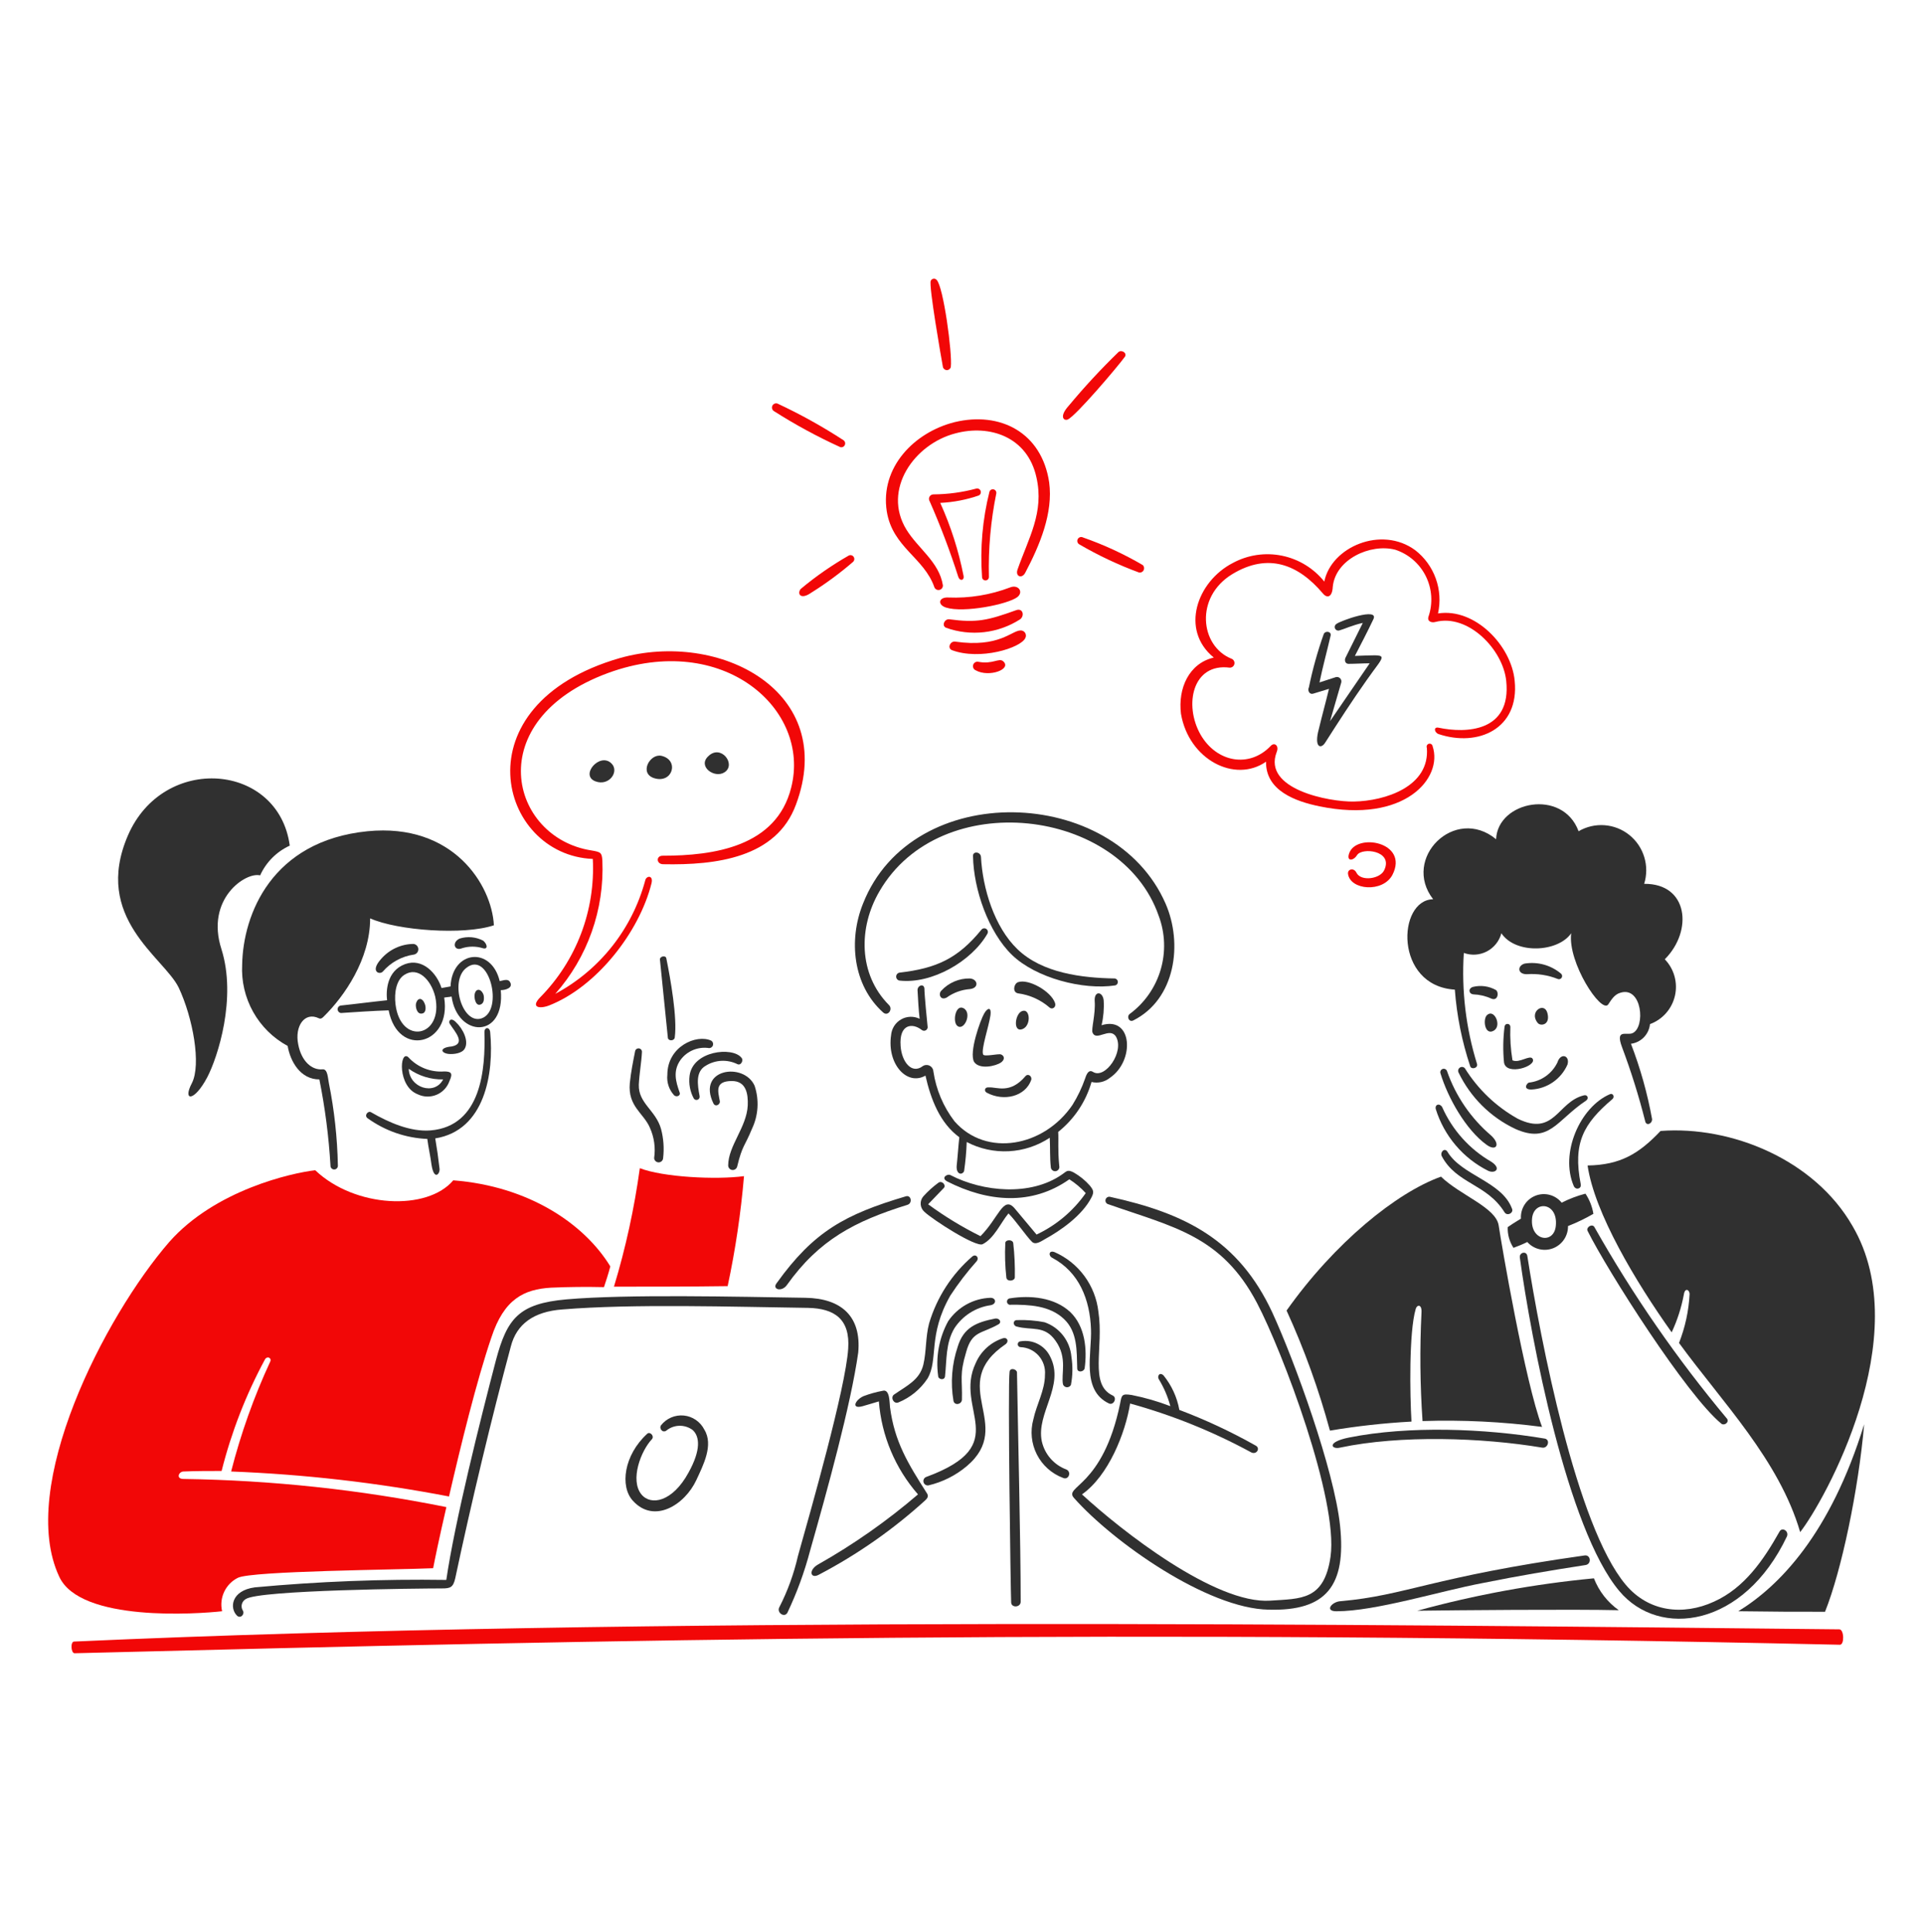 <?xml version="1.0" encoding="UTF-8"?> <svg xmlns="http://www.w3.org/2000/svg" width="229" height="230" viewBox="0 0 229 230" fill="none"><path d="M182.382 129.709C183.3 129.66 184.186 129.356 184.942 128.831C185.698 128.306 186.294 127.58 186.664 126.735C186.979 125.659 185.845 125.28 185.466 126.482C185.15 127.14 184.671 127.706 184.077 128.126C183.482 128.547 182.79 128.809 182.067 128.886C181.815 128.95 181.311 129.729 182.382 129.709Z" fill="#303030"></path><path d="M184.271 120.599C183.9 119.206 182.002 120.473 183.137 121.801C183.452 122.181 184.656 122.052 184.271 120.599Z" fill="#303030"></path><path d="M181.563 114.717C180.68 114.967 180.681 115.982 181.814 115.982C183.08 115.888 184.351 116.085 185.53 116.557C185.612 116.585 185.7 116.583 185.78 116.553C185.86 116.524 185.928 116.467 185.972 116.393C186.016 116.319 186.034 116.233 186.022 116.147C186.01 116.062 185.97 115.984 185.907 115.925C185.313 115.421 184.616 115.052 183.867 114.843C183.117 114.635 182.331 114.592 181.563 114.717Z" fill="#303030"></path><path d="M178.162 117.875C177.321 117.397 176.329 117.262 175.391 117.496C174.819 117.685 174.887 118.318 175.454 118.381C176.194 118.407 176.921 118.579 177.595 118.887C178.35 119.208 178.535 118.201 178.162 117.875Z" fill="#303030"></path><path d="M179.168 122.245C178.99 123.651 178.969 125.073 179.105 126.484C179.359 128.129 183.073 126.927 182.507 126.041C182.192 125.535 180.933 126.616 180.113 126.231C179.895 124.914 179.81 123.579 179.862 122.245C179.862 122.153 179.826 122.064 179.761 121.999C179.696 121.933 179.607 121.897 179.515 121.897C179.423 121.897 179.335 121.933 179.27 121.999C179.205 122.064 179.168 122.153 179.168 122.245Z" fill="#303030"></path><path d="M177.909 122.687C178.851 122.112 177.973 120.157 177.154 120.789C176.524 121.169 176.772 123.378 177.909 122.687Z" fill="#303030"></path><path d="M171.548 127.811C172.43 130.721 174.571 134.516 177.027 136.287C178.161 137.109 178.728 136.287 177.6 135.211C175.179 133.162 173.351 130.497 172.31 127.494C172.268 127.392 172.188 127.312 172.087 127.27C171.986 127.228 171.872 127.228 171.771 127.27C171.67 127.312 171.59 127.393 171.548 127.494C171.506 127.596 171.507 127.71 171.548 127.811Z" fill="#303030"></path><path d="M192.017 130.847C192.325 130.586 192.079 130.088 191.702 130.272C188.175 131.79 185.719 137.293 187.419 141.216C187.671 141.722 188.364 141.532 188.238 140.961C187.293 136.097 188.538 133.794 192.017 130.847Z" fill="#303030"></path><path d="M170.982 132.049C171.476 133.63 172.283 135.095 173.355 136.356C174.426 137.616 175.739 138.647 177.217 139.386C178.035 139.765 178.854 139.133 177.594 138.311C175.003 136.819 172.951 134.537 171.738 131.796C171.423 131.29 170.842 131.483 170.982 132.049Z" fill="#303030"></path><path d="M173.69 127.685C175.107 130.627 177.485 132.994 180.428 134.389C184.521 136.223 185.341 133.377 188.868 131.037C189.246 130.784 189.056 130.278 188.615 130.404C185.466 131.163 185.151 135.338 180.743 133.187C178.171 131.752 176.004 129.685 174.445 127.179C174.372 127.095 174.271 127.04 174.161 127.025C174.051 127.011 173.939 127.037 173.847 127.099C173.754 127.161 173.687 127.254 173.658 127.362C173.629 127.47 173.641 127.585 173.69 127.685Z" fill="#303030"></path><path d="M179.169 144.325C179.485 144.83 180.303 144.388 180.05 143.882C178.854 140.656 174.068 139.96 172.367 137.114C172.052 136.608 171.486 137.114 171.68 137.62C173.438 140.967 177.033 140.9 179.169 144.325Z" fill="#303030"></path><path d="M173.249 117.817C173.48 120.917 174.094 123.977 175.075 126.926C175.201 127.368 176.02 127.179 175.894 126.673C174.566 122.399 174.032 117.916 174.319 113.448C174.765 113.61 175.24 113.678 175.713 113.647C176.186 113.616 176.647 113.486 177.068 113.266C177.488 113.046 177.859 112.74 178.155 112.368C178.452 111.997 178.668 111.567 178.791 111.107C180.492 113.637 185.53 113.384 187.105 111.107C186.664 114.586 190.694 120.721 191.513 119.583C191.891 119.008 192.268 118.381 192.961 118.191C195.543 117.369 195.984 122.303 194.41 122.998C193.723 123.315 192.331 122.423 193.15 124.643C194.237 127.54 195.163 130.497 195.921 133.498C196.047 134.067 196.74 133.814 196.74 133.245C196.185 130.177 195.342 127.17 194.221 124.262C194.806 124.187 195.349 123.915 195.761 123.49C196.173 123.065 196.429 122.512 196.488 121.922C197.224 121.653 197.882 121.203 198.402 120.614C198.921 120.024 199.285 119.313 199.46 118.546C199.635 117.779 199.617 116.98 199.406 116.221C199.195 115.463 198.798 114.77 198.252 114.206C201.653 110.79 201.023 105.16 195.795 105.223C196.119 104.187 196.124 103.077 195.808 102.038C195.493 101 194.872 100.081 194.027 99.404C193.182 98.726 192.152 98.322 191.074 98.243C189.996 98.163 188.919 98.414 187.985 98.961C186.096 93.838 178.35 95.356 178.161 99.91C173.249 95.862 166.887 102.187 170.666 107.057C166.385 107.126 166.007 117.374 173.249 117.817Z" fill="#303030"></path><path d="M181.878 147.863C182.255 148.287 182.752 148.585 183.302 148.717C183.853 148.85 184.43 148.81 184.958 148.604C185.485 148.397 185.937 148.034 186.253 147.562C186.569 147.091 186.735 146.534 186.727 145.965C187.769 145.556 188.779 145.07 189.749 144.51C189.609 143.651 189.286 142.831 188.805 142.107C187.824 142.362 186.874 142.722 185.971 143.182C185.607 142.729 185.109 142.404 184.548 142.254C183.988 142.105 183.395 142.138 182.855 142.349C182.315 142.56 181.855 142.939 181.544 143.43C181.232 143.921 181.084 144.499 181.121 145.08C180.491 145.459 179.798 145.902 179.546 146.092C179.515 146.966 179.755 147.828 180.233 148.558C180.743 148.369 181.368 148.12 181.878 147.863ZM182.443 145.08C182.642 142.866 185.535 143.119 185.278 145.902C185.089 148.179 182.205 147.737 182.443 145.08Z" fill="#303030"></path><path d="M168.086 169.242C167.897 166.08 167.771 158.615 168.59 155.832C168.716 155.326 169.346 155.2 169.277 156.275C169.065 160.575 169.107 164.884 169.403 169.179C174.158 169.025 178.918 169.258 183.636 169.875C181.62 164.562 178.786 148.052 178.471 145.902C178.156 143.751 173.874 142.295 171.601 140.082C166.311 141.979 158.942 147.926 153.211 156.022C155.32 160.637 157.047 165.418 158.375 170.318C161.59 169.778 164.832 169.419 168.086 169.242Z" fill="#303030"></path><path d="M197.748 134.642C195.166 137.362 192.962 138.69 189.057 138.753C189.876 144.388 194.789 152.606 199.071 158.616C199.74 157.186 200.227 155.677 200.519 154.124C200.646 153.239 201.206 153.555 201.206 154.061C201.103 156.057 200.677 158.023 199.946 159.881C205.111 166.965 211.854 173.796 214.373 182.399C217.207 178.794 228.292 159.054 220.609 145.965C216.076 138.058 206.187 134.01 197.748 134.642Z" fill="#303030"></path><path d="M207.006 191.82C211.478 191.883 213.555 191.883 217.334 191.883C219.287 187.013 221.302 177.462 221.995 169.555C217.963 182.652 211.855 188.851 207.006 191.82Z" fill="#303030"></path><path d="M189.812 187.902C182.703 188.578 175.665 189.869 168.777 191.76C172.871 191.697 187.608 191.571 192.772 191.697C191.435 190.752 190.406 189.432 189.812 187.902Z" fill="#303030"></path><path d="M188.811 186.321C189.567 186.206 189.44 185.056 188.685 185.182C170.467 187.75 167.44 189.942 159.651 190.622C158.58 190.685 157.704 191.824 159.147 191.824C163.808 191.824 171.491 189.42 176.529 188.471C180.933 187.586 184.404 187.005 188.811 186.321Z" fill="#303030"></path><path d="M160.653 171.14C157.88 171.696 158.575 172.594 159.582 172.341C166.762 170.823 176.461 171.14 183.641 172.341C184.334 172.468 184.649 171.393 183.956 171.266C176.838 170.064 167.763 169.715 160.653 171.14Z" fill="#303030"></path><path d="M204.991 169.495C205.303 169.752 205.935 169.369 205.678 168.92C199.727 161.808 194.436 154.165 189.87 146.086C189.618 145.643 188.862 146.086 189.051 146.529C191.45 151.34 200.865 166.118 204.991 169.495Z" fill="#303030"></path><path d="M212.8 182.905C213.052 182.273 212.227 181.767 211.918 182.33C210.029 185.683 207.762 189.035 204.109 190.679C200.394 192.387 196.299 191.881 193.591 188.655C187.735 181.698 183.452 159.56 181.877 149.501C181.751 148.869 180.869 149.122 180.995 149.754C182.318 159.368 186.606 182.014 192.835 189.414C197.607 195.125 207.676 193.713 212.8 182.905Z" fill="#303030"></path><path d="M118.898 157.665C119.339 157.415 119.024 156.906 118.52 156.975C116.253 157.418 114.742 158.05 114.048 160.329C113.348 162.404 113.175 164.621 113.544 166.78C113.67 167.355 114.489 167.223 114.552 166.654C114.615 164.187 114.237 163.681 115.056 160.961C115.748 158.425 116.886 158.815 118.898 157.665Z" fill="#303030"></path><path d="M119.717 147.989C119.648 149.361 119.69 150.736 119.843 152.1C119.906 152.606 120.787 152.543 120.85 152.1C120.879 150.727 120.816 149.354 120.661 147.989C120.597 147.545 119.727 147.545 119.717 147.989Z" fill="#303030"></path><path d="M124.503 147.483C126.185 146.563 128.854 144.763 129.982 142.548C130.297 141.916 130.235 141.726 129.793 141.157C129.236 140.525 128.578 139.99 127.846 139.576C127.092 139.196 127.028 139.449 126.462 139.829C122.745 142.422 117.073 141.916 113.172 139.892C112.857 139.702 111.976 140.208 112.794 140.651C117.645 143.119 122.87 143.562 127.343 140.398C128.063 140.857 128.72 141.41 129.296 142.042C127.805 144.172 125.785 145.873 123.438 146.977C122.557 145.902 121.675 144.89 120.793 143.815C119.464 142.332 118.919 145 116.762 147.167C114.579 146.084 112.493 144.814 110.527 143.372C111.157 142.738 111.724 142.107 112.353 141.473C112.731 141.157 112.228 140.524 111.781 140.783C111.117 141.266 110.505 141.817 109.955 142.428C109.729 142.689 109.616 143.029 109.639 143.374C109.663 143.719 109.822 144.04 110.081 144.268C111.088 145.216 116.189 148.505 117.009 148.126C118.394 147.436 119.15 145.596 120.095 144.457C120.976 145.343 122.173 147.114 122.866 147.81C123.307 148.305 124.058 147.727 124.503 147.483Z" fill="#303030"></path><path d="M131.179 122.054C131.408 121.081 131.492 120.079 131.43 119.082C131.304 118.006 130.298 117.943 130.359 119.145C130.485 120.726 129.92 122.56 130.109 122.94C130.55 124.016 132.124 122.25 132.878 123.384C133.949 125.155 131.619 128.507 130.171 127.621C129.794 127.368 129.484 127.558 129.226 128.38C128.841 129.488 128.334 130.549 127.715 131.543C124.314 136.54 117.45 137.805 113.671 133.498C112.339 131.765 111.472 129.718 111.152 127.552C111.142 127.41 111.096 127.273 111.017 127.154C110.938 127.035 110.829 126.939 110.702 126.875C110.575 126.811 110.433 126.782 110.291 126.79C110.149 126.797 110.012 126.842 109.893 126.92C108.57 127.932 107.374 126.414 107.248 124.516C107.059 121.922 108.633 121.732 109.767 122.618C109.837 122.675 109.924 122.709 110.015 122.714C110.105 122.72 110.195 122.696 110.272 122.647C110.348 122.598 110.408 122.526 110.441 122.441C110.475 122.357 110.481 122.264 110.459 122.175C110.396 121.6 110.082 118.38 110.082 117.684C110.019 117.052 109.263 117.305 109.263 117.874C109.326 119.013 109.389 120.214 109.515 121.29C109.167 121.12 108.784 121.039 108.398 121.052C108.012 121.065 107.636 121.173 107.301 121.365C106.965 121.558 106.682 121.83 106.475 122.157C106.269 122.485 106.145 122.858 106.114 123.245C105.61 126.661 108.003 129.318 110.207 128.053C110.837 130.836 111.908 133.682 114.239 135.39C114.112 136.528 114.05 137.667 113.924 138.805C113.861 139.817 114.554 139.944 114.806 139.438C114.976 138.285 115.081 137.124 115.121 135.959C116.664 136.767 118.395 137.146 120.133 137.057C121.871 136.968 123.554 136.414 125.008 135.453C125.071 136.591 125.008 137.793 125.134 138.932C125.135 139.004 125.151 139.075 125.181 139.14C125.212 139.205 125.255 139.263 125.31 139.31C125.364 139.358 125.427 139.393 125.496 139.414C125.564 139.435 125.636 139.441 125.708 139.432C125.779 139.423 125.847 139.399 125.909 139.362C125.97 139.325 126.023 139.275 126.064 139.216C126.105 139.157 126.133 139.09 126.146 139.019C126.159 138.948 126.158 138.875 126.141 138.805C125.952 136.908 126.078 135.706 126.015 134.757C127.922 133.239 129.31 131.16 129.984 128.812C130.365 128.903 130.763 128.905 131.145 128.817C131.527 128.729 131.884 128.554 132.188 128.306C135.147 126.293 134.894 120.916 131.179 122.054Z" fill="#303030"></path><path d="M115.498 116.488C114.86 116.476 114.228 116.599 113.642 116.85C113.055 117.101 112.528 117.473 112.096 117.943C111.718 118.322 111.97 119.145 112.726 118.765C113.539 118.178 114.499 117.828 115.498 117.753C116.631 117.627 116.447 116.556 115.498 116.488Z" fill="#303030"></path><path d="M130.801 156.148C130.624 154.611 130.048 153.147 129.131 151.904C128.213 150.661 126.987 149.681 125.574 149.064C124.887 148.811 124.818 149.507 125.322 149.754C128.533 151.462 129.793 154.751 129.92 158.231C130.045 161.077 128.722 165.505 132.06 167.086C132.633 167.339 133.069 166.396 132.501 166.137C129.667 164.815 131.467 160.454 130.801 156.148Z" fill="#303030"></path><path d="M116.315 150.14C116.623 149.754 116.252 149.254 115.811 149.565C113.364 151.669 111.572 154.435 110.647 157.534C110.207 159.18 110.332 160.887 109.955 162.469C109.514 164.303 107.939 164.999 106.491 166.011C105.987 166.327 106.428 167.212 106.995 166.959C108.407 166.38 109.613 165.388 110.458 164.113C111.781 161.836 110.458 158.99 113.166 154.245C114.112 152.799 115.165 151.427 116.315 150.14Z" fill="#303030"></path><path d="M112.536 163.866C112.753 161.911 112.599 159.88 113.67 158.109C114.152 157.377 114.783 156.757 115.522 156.288C116.26 155.819 117.089 155.513 117.953 155.389C118.709 155.263 118.64 154.504 117.953 154.504C116.955 154.537 115.978 154.806 115.103 155.29C114.227 155.773 113.478 156.458 112.915 157.287C111.829 159.273 111.409 161.558 111.719 163.803C111.718 164.245 112.48 164.372 112.536 163.866Z" fill="#303030"></path><path d="M120.225 163.3C119.996 164.948 120.351 189.424 120.414 190.752C120.414 191.448 121.548 191.384 121.548 190.689C121.548 183.674 121.233 171.017 121.107 163.363C121.039 162.98 120.29 162.791 120.225 163.3Z" fill="#303030"></path><path d="M126.959 174.935C126.237 174.662 125.594 174.212 125.088 173.627C124.582 173.042 124.23 172.339 124.062 171.582C123.369 168.23 126.833 165.004 125.07 161.526C124.761 160.875 124.25 160.343 123.613 160.011C122.977 159.679 122.249 159.565 121.542 159.686C121.45 159.686 121.362 159.722 121.297 159.788C121.232 159.853 121.196 159.941 121.196 160.034C121.196 160.126 121.232 160.214 121.297 160.28C121.362 160.345 121.45 160.381 121.542 160.381C121.951 160.397 122.352 160.496 122.721 160.671C123.091 160.847 123.421 161.096 123.692 161.404C123.963 161.711 124.169 162.071 124.297 162.461C124.426 162.85 124.475 163.262 124.44 163.672C124.44 165.506 123.432 167.214 123.055 168.985C122.67 170.377 122.819 171.864 123.472 173.152C124.125 174.439 125.234 175.435 126.581 175.942C127.274 176.263 127.649 175.197 126.959 174.935Z" fill="#303030"></path><path d="M105.987 167.535C105.92 167.029 105.987 165.321 105.105 165.579C104.333 165.723 103.574 165.935 102.838 166.212C101.831 166.655 101.327 167.793 102.712 167.414C103.342 167.224 104.035 167.034 104.659 166.839C104.979 170.938 106.615 174.822 109.319 177.909C105.629 181.074 101.641 183.871 97.411 186.258C96.214 186.953 96.529 188.029 97.537 187.459C102.114 185.06 106.368 182.084 110.196 178.604C110.385 178.415 110.637 178.162 110.385 177.782C108.128 174.239 106.526 171.649 105.987 167.535Z" fill="#303030"></path><path d="M159.582 181.64C158.885 174.999 154.166 162.032 151.521 156.275C147.49 147.61 141.129 144.447 132.187 142.485C132.07 142.46 131.948 142.482 131.847 142.547C131.746 142.613 131.676 142.715 131.651 142.833C131.625 142.951 131.648 143.073 131.713 143.174C131.778 143.275 131.88 143.346 131.997 143.372C139.744 146.092 145.475 147.104 149.695 155.136C152.718 160.893 159.393 178.541 158.449 185.309C157.693 190.559 154.922 190.306 151.27 190.559C144.719 191.001 133.509 182.21 128.848 177.909C131.997 175.694 134.013 170.634 134.58 167.092C139.594 168.474 144.434 170.426 149.007 172.911C149.638 173.227 150.142 172.405 149.512 172.088C146.6 170.448 143.568 169.031 140.442 167.851C140.171 166.341 139.52 164.926 138.553 163.739C138.049 163.297 137.797 163.866 137.986 164.182C138.601 165.184 139.068 166.271 139.372 167.408C137.88 166.834 136.342 166.39 134.775 166.08C133.578 165.89 133.578 166.08 133.389 167.092C131.31 177.15 126.587 176.895 127.909 178.351C132.571 183.601 143.78 191.507 151.086 191.634C157.945 191.82 160.333 188.789 159.582 181.64Z" fill="#303030"></path><path d="M127.589 161.526C127.51 160.601 127.165 159.72 126.596 158.99C126.027 158.259 125.257 157.711 124.383 157.413C123.304 157.204 122.206 157.119 121.108 157.16C120.603 157.16 120.603 157.793 121.045 157.921C122.871 158.427 124.383 157.73 125.705 159.628C127.154 161.652 126.335 163.613 126.587 164.815C126.621 164.909 126.682 164.992 126.762 165.052C126.843 165.113 126.939 165.149 127.039 165.155C127.139 165.162 127.239 165.139 127.326 165.09C127.414 165.041 127.485 164.967 127.531 164.878C127.744 163.772 127.763 162.638 127.589 161.526Z" fill="#303030"></path><path d="M119.465 159.312C118.739 159.543 118.071 159.929 117.506 160.441C116.94 160.954 116.491 161.583 116.189 162.285C113.544 167.851 120.787 171.962 110.332 175.821C110.204 175.86 110.095 175.946 110.029 176.063C109.963 176.18 109.944 176.318 109.976 176.448C110.009 176.579 110.09 176.692 110.203 176.763C110.317 176.835 110.453 176.86 110.584 176.833C112.251 176.439 113.804 175.659 115.118 174.555C120.976 169.622 112.599 164.878 119.78 160.008C120.157 159.691 119.97 159.192 119.465 159.312Z" fill="#303030"></path><path d="M113.985 122.117C114.796 122.824 115.817 120.599 114.742 120.03C113.796 119.524 113.413 121.618 113.985 122.117Z" fill="#303030"></path><path d="M126.707 157.034C128.329 158.57 128.218 160.829 128.281 162.917C128.281 163.423 129.037 163.36 129.163 162.917C129.478 160.64 129.226 157.919 127.463 156.212C125.573 154.441 122.677 154.188 120.283 154.567C120.229 154.57 120.176 154.584 120.127 154.608C120.078 154.633 120.035 154.668 120.001 154.71C119.966 154.753 119.941 154.803 119.928 154.856C119.914 154.909 119.911 154.964 119.92 155.018C119.929 155.072 119.949 155.124 119.98 155.169C120.01 155.215 120.049 155.254 120.096 155.283C120.142 155.312 120.194 155.331 120.248 155.338C120.302 155.346 120.357 155.342 120.409 155.326C122.551 155.326 124.989 155.408 126.707 157.034Z" fill="#303030"></path><path d="M105.168 120.536C105.734 121.043 106.365 120.157 105.861 119.651C102.209 115.982 102.209 110.415 104.728 106.114C111.97 93.589 133.509 96.121 137.981 109.024C138.756 111.086 138.837 113.347 138.211 115.461C137.586 117.574 136.288 119.423 134.517 120.726C134.139 121.042 134.454 121.738 134.958 121.485C139.996 118.955 140.878 112.314 138.799 107.57C132.628 93.464 108.632 92.705 102.775 107.57C101.012 111.934 101.573 117.316 105.168 120.536Z" fill="#303030"></path><path d="M107.121 116.741C110.957 117.171 115.686 114.464 117.576 111.175C117.633 111.083 117.653 110.972 117.633 110.865C117.612 110.758 117.552 110.663 117.464 110.598C117.376 110.534 117.267 110.506 117.159 110.519C117.052 110.532 116.953 110.586 116.883 110.669C114.049 114.148 111.466 115.287 107.121 115.793C107.009 115.811 106.907 115.869 106.833 115.956C106.76 116.043 106.719 116.153 106.719 116.267C106.719 116.381 106.76 116.491 106.833 116.578C106.907 116.665 107.009 116.723 107.121 116.741Z" fill="#303030"></path><path d="M119.213 126.483C119.655 126.168 119.654 125.724 119.213 125.534C118.898 125.408 117.198 125.85 117.072 125.534C116.82 124.902 117.764 122.181 117.953 120.852C118.079 119.904 117.638 119.904 117.198 120.663C116.757 121.422 115.366 125.281 116 126.42C116.631 127.368 118.585 126.928 119.213 126.483Z" fill="#303030"></path><path d="M93.706 152.986C97.542 147.605 101.768 145.396 108.065 143.435C108.695 143.245 108.506 142.233 107.876 142.423C100.634 144.573 96.918 146.598 92.509 152.733C91.88 153.492 93.075 153.87 93.706 152.986Z" fill="#303030"></path><path d="M132.82 117.311C132.912 117.283 132.992 117.224 133.046 117.145C133.1 117.066 133.126 116.97 133.118 116.874C133.111 116.778 133.071 116.687 133.005 116.617C132.94 116.547 132.852 116.502 132.757 116.488C128.851 116.425 124.128 115.856 121.169 113.01C118.398 110.353 117.012 105.735 116.818 102.003C116.755 101.37 115.81 101.313 115.873 101.94C115.936 105.861 117.705 110.986 120.533 113.705C123.361 116.425 128.968 117.904 132.82 117.311Z" fill="#303030"></path><path d="M117.512 130.088C119.554 131.177 122.11 130.531 122.802 128.57C122.928 128.127 122.425 127.748 122.11 128.127C120.278 130.278 118.709 129.392 117.759 129.456C117.261 129.392 117.139 129.889 117.512 130.088Z" fill="#303030"></path><path d="M125.637 119.398C125.16 118.018 122.488 116.488 121.228 116.931C120.725 117.121 120.536 118.133 121.228 118.259C122.628 118.442 123.942 119.036 125.007 119.967C125.322 120.22 125.813 119.908 125.637 119.398Z" fill="#303030"></path><path d="M121.606 122.56C122.805 122.321 122.74 120.093 121.795 120.346C120.912 120.536 120.6 122.761 121.606 122.56Z" fill="#303030"></path><path d="M156.371 82.584C157.002 82.398 157.63 82.204 158.26 82.009C157.882 83.59 157.441 85.171 157.063 86.753C156.434 89.03 157.315 89.219 157.819 88.397C159.394 85.93 161.031 83.4 162.731 80.997C165.062 77.645 165.628 77.961 161.346 78.088C162.101 76.632 162.857 75.177 163.55 73.718C164.243 72.258 159.582 73.907 159.142 74.287C159.053 74.344 158.989 74.431 158.961 74.533C158.933 74.634 158.944 74.743 158.99 74.837C159.037 74.931 159.117 75.005 159.215 75.043C159.313 75.082 159.421 75.083 159.519 75.046C160.023 74.919 161.094 74.413 162.29 74.16L160.212 78.336C160.086 78.652 160.212 79.032 160.59 79.032C161.409 79.032 162.29 78.968 163.109 78.968C161.535 81.245 159.96 83.586 158.386 85.863L159.708 81.309C159.742 81.218 159.75 81.119 159.731 81.024C159.713 80.929 159.669 80.841 159.604 80.769C159.539 80.697 159.455 80.645 159.363 80.617C159.27 80.59 159.172 80.588 159.079 80.613C158.449 80.803 157.756 81.056 157.132 81.245C157.51 79.411 158.014 77.577 158.455 75.678C158.581 75.172 157.825 75.046 157.636 75.489C156.903 77.553 156.314 79.667 155.873 81.814C155.678 82.204 155.931 82.713 156.371 82.584Z" fill="#303030"></path><path d="M80.291 130.41C80.607 130.663 81.111 130.41 80.922 130.031C80.48 128.766 80.102 127.501 81.048 126.172C81.435 125.651 81.956 125.246 82.555 125.001C83.154 124.756 83.809 124.679 84.448 124.78C84.552 124.779 84.652 124.745 84.735 124.682C84.817 124.62 84.877 124.532 84.905 124.432C84.934 124.332 84.929 124.226 84.892 124.129C84.855 124.032 84.788 123.949 84.7 123.894C82.937 123.072 79.472 124.59 79.472 127.943C79.423 128.39 79.471 128.841 79.612 129.267C79.754 129.693 79.985 130.083 80.291 130.41Z" fill="#303030"></path><path d="M77.898 137.868C77.904 138.006 77.963 138.137 78.063 138.232C78.163 138.328 78.295 138.381 78.433 138.381C78.571 138.381 78.704 138.328 78.803 138.232C78.903 138.137 78.962 138.006 78.968 137.868C79.105 136.703 79.019 135.522 78.716 134.389C78.087 132.175 76.009 131.353 76.072 129.139C76.135 127.811 76.386 126.483 76.449 125.218C76.448 125.115 76.408 125.015 76.338 124.94C76.267 124.865 76.171 124.818 76.069 124.81C75.966 124.803 75.864 124.833 75.783 124.897C75.702 124.961 75.648 125.053 75.631 125.155C75.379 126.42 75.127 127.685 75.001 128.95C74.749 131.733 76.638 132.492 77.394 134.263C77.903 135.391 78.077 136.643 77.898 137.868Z" fill="#303030"></path><path d="M78.591 114.275L79.535 123.572C79.598 123.952 80.291 123.952 80.354 123.509C80.669 121.169 79.85 116.552 79.346 114.079C79.283 113.705 78.528 113.832 78.591 114.275Z" fill="#303030"></path><path d="M84.952 131.353C85.197 131.863 85.834 131.48 85.708 131.037C85.519 129.962 85.078 128.697 87.156 128.697C88.856 128.697 89.103 130.215 89.045 131.606C88.919 134.199 86.715 136.413 86.715 138.753C86.718 138.886 86.767 139.013 86.856 139.111C86.944 139.209 87.065 139.271 87.195 139.287C87.326 139.302 87.458 139.269 87.567 139.195C87.675 139.12 87.753 139.008 87.786 138.88C88.416 136.287 88.668 136.54 89.549 134.389C90.311 132.787 90.424 130.95 89.864 129.266C88.605 126.42 82.948 127.203 84.952 131.353Z" fill="#303030"></path><path d="M82.119 128.064C81.997 129.001 82.173 129.953 82.622 130.784C82.674 130.859 82.749 130.913 82.836 130.937C82.923 130.961 83.016 130.954 83.098 130.916C83.18 130.878 83.246 130.812 83.285 130.73C83.324 130.648 83.332 130.555 83.309 130.468C83.058 129.139 82.806 127.558 84.065 126.862C84.62 126.522 85.25 126.326 85.899 126.293C86.548 126.26 87.195 126.39 87.781 126.673C88.222 126.926 88.599 126.23 88.284 125.914C87.22 124.585 82.496 125.091 82.119 128.064Z" fill="#303030"></path><path d="M53.651 117.437C53.273 117.5 52.896 117.564 52.581 117.627C52.014 115.856 50.314 114.022 48.236 114.781C46.031 115.603 45.967 118.006 46.094 119.082C44.262 119.271 42.378 119.524 40.551 119.714C40.448 119.739 40.356 119.799 40.294 119.885C40.23 119.971 40.2 120.077 40.208 120.184C40.215 120.29 40.26 120.391 40.335 120.467C40.409 120.543 40.508 120.59 40.614 120.6C42.504 120.473 44.393 120.347 46.283 120.283C47.392 125.975 53.793 124.43 52.896 118.765C53.211 118.702 53.525 118.702 53.777 118.639C54.477 123.561 60.174 123.713 59.634 117.88C60.138 117.88 61.208 117.627 60.705 116.868C60.453 116.488 59.886 116.741 59.508 116.805C58.5 112.63 53.84 113.136 53.651 117.437ZM47.102 119.588C46.913 118.133 47.228 116.615 48.172 116.046C49.747 115.034 51.321 116.615 51.825 118.639C52.867 123.481 47.713 124.507 47.102 119.588ZM57.367 121.232C55.054 122.037 53.5 116.76 55.541 115.223C58.251 113.092 60.026 120.302 57.364 121.232H57.367Z" fill="#303030"></path><path d="M53.777 124.585C52.329 124.712 52.455 125.344 53.4 125.471C54.029 125.534 55.037 125.408 55.346 124.838C55.85 123.953 55.157 122.497 54.275 121.675C53.646 121.042 53.331 121.612 53.588 121.928C54.159 122.813 55.541 124.269 53.777 124.585Z" fill="#303030"></path><path d="M58.374 122.877C58.315 122.244 57.688 122.244 57.688 122.877C57.813 127.179 57.373 134.073 51.264 134.579C48.87 134.769 46.288 133.63 44.21 132.428C43.832 132.175 43.328 132.808 43.769 133.124C45.85 134.629 48.325 135.486 50.886 135.591C51.012 136.603 51.264 137.678 51.39 138.69C51.705 140.651 52.461 139.702 52.335 139.07C52.202 137.884 52.034 136.703 51.831 135.528C57.745 134.579 58.841 127.809 58.374 122.877Z" fill="#303030"></path><path d="M49.747 130.278C50.096 130.445 50.475 130.537 50.861 130.546C51.247 130.556 51.631 130.484 51.988 130.335C52.344 130.186 52.666 129.963 52.931 129.68C53.195 129.398 53.398 129.063 53.525 128.697C53.966 127.748 53.714 127.558 52.896 127.558C52.099 127.618 51.3 127.496 50.558 127.2C49.816 126.904 49.151 126.443 48.612 125.85C47.575 124.981 47.321 129.35 49.747 130.278ZM52.77 128.507C51.762 130.462 48.738 129.519 48.676 127.242C49.871 128.093 51.306 128.536 52.77 128.507Z" fill="#303030"></path><path d="M49.558 119.398C49.426 119.776 49.62 120.789 50.251 120.663C50.755 120.6 50.755 119.904 50.566 119.461C50.314 118.829 49.8 118.699 49.558 119.398Z" fill="#303030"></path><path d="M56.548 118.259C56.413 118.7 56.611 119.841 57.235 119.588C57.55 119.461 57.676 119.145 57.613 118.576C57.493 117.875 56.784 117.496 56.548 118.259Z" fill="#303030"></path><path d="M45.589 115.666C46.544 114.562 47.864 113.843 49.306 113.642C49.455 113.611 49.589 113.528 49.683 113.407C49.776 113.286 49.823 113.135 49.816 112.982C49.808 112.829 49.746 112.684 49.641 112.573C49.536 112.462 49.395 112.392 49.243 112.377C48.514 112.383 47.795 112.544 47.133 112.849C46.471 113.155 45.88 113.597 45.4 114.148C44.015 115.666 45.201 116.098 45.589 115.666Z" fill="#303030"></path><path d="M28.837 114.844C28.733 116.807 29.188 118.759 30.147 120.472C31.106 122.185 32.53 123.59 34.254 124.521C34.569 126.355 35.765 128.507 38.032 128.507C38.71 131.887 39.151 135.311 39.355 138.753C39.35 138.814 39.359 138.875 39.379 138.933C39.399 138.99 39.431 139.043 39.472 139.088C39.514 139.132 39.563 139.168 39.619 139.192C39.675 139.217 39.735 139.229 39.796 139.229C39.856 139.229 39.916 139.217 39.972 139.192C40.028 139.168 40.078 139.132 40.119 139.088C40.161 139.043 40.192 138.99 40.212 138.933C40.233 138.875 40.241 138.814 40.236 138.753C40.171 135.46 39.813 132.179 39.166 128.95C39.04 128.38 39.04 127.241 38.41 127.304C37.151 127.431 35.891 126.355 35.513 124.331C35.072 122.181 36.269 120.41 37.969 121.226C38.221 121.353 38.41 121.163 38.536 121.037C40.992 118.633 44.078 114.206 44.078 109.334C47.353 110.79 55.226 111.359 58.815 110.156C58.563 105.349 53.966 97.949 43.763 98.961C32.365 100.105 28.949 108.834 28.837 114.844Z" fill="#303030"></path><path d="M55.037 112.883C55.837 112.638 56.692 112.638 57.493 112.883C58.123 113.073 58.06 112.44 57.556 111.997C57.124 111.768 56.651 111.628 56.164 111.584C55.678 111.541 55.187 111.595 54.722 111.744C53.777 112.187 54.102 113.284 55.037 112.883Z" fill="#303030"></path><path d="M30.978 104.217C31.689 102.646 32.942 101.388 34.506 100.675C33.183 90.806 19.453 89.668 15.228 99.475C11.003 109.282 19.512 113.965 21.275 117.566C22.976 121.171 23.983 126.738 22.85 128.951C21.716 131.101 23.102 131.228 24.676 128.261C25.935 125.857 28.202 118.831 26.376 113.016C24.428 107 29.278 103.774 30.978 104.217Z" fill="#303030"></path><path d="M95.91 154.504C87.912 154.382 74.686 154.061 67.444 154.693C61.775 155.199 60.39 156.97 59.067 161.905C57.178 169.116 54.155 181.198 53.148 188.092C45.538 187.979 37.927 188.274 30.348 188.977C27.514 189.357 27.326 191.444 28.207 192.33C28.648 192.772 29.215 192.14 28.894 191.697C28.832 191.585 28.792 191.462 28.777 191.334C28.762 191.207 28.773 191.077 28.808 190.954C28.843 190.831 28.902 190.715 28.982 190.615C29.061 190.514 29.16 190.431 29.272 190.369C30.846 189.294 49.93 189.104 52.638 189.104C53.646 189.104 53.961 188.977 54.212 187.902C56.102 178.984 58.563 168.736 60.825 160.324C61.512 157.603 63.596 156.148 66.934 155.895C75.373 155.199 87.277 155.579 96.219 155.705C99.369 155.769 101.257 157.034 101.006 160.577C100.691 165.321 96.534 179.869 95.022 185.246C94.543 187.354 93.803 189.394 92.818 191.318C92.441 191.95 93.385 192.647 93.763 192.008C94.894 189.631 95.801 187.154 96.471 184.607C98.486 177.523 101.321 167.276 102.203 161.014C102.592 156.717 100.193 154.569 95.91 154.504Z" fill="#303030"></path><path d="M78.716 169.685C78.461 170.062 78.905 170.634 79.346 170.318C79.789 169.955 80.339 169.752 80.91 169.741C81.481 169.729 82.039 169.91 82.496 170.254C83.315 171.013 83.504 172.595 81.992 175.314C80.102 178.794 77.52 179.3 76.382 177.909C74.996 176.201 76.319 172.721 77.641 171.33C77.956 170.95 77.389 170.381 77.069 170.697C74.298 173.227 73.794 176.96 75.368 178.668C77.887 181.451 81.541 179.174 82.925 176.201C83.744 174.429 85.004 172.025 83.87 170.191C83.636 169.729 83.289 169.335 82.863 169.043C82.437 168.751 81.945 168.571 81.431 168.521C80.918 168.471 80.4 168.551 79.925 168.754C79.451 168.958 79.035 169.278 78.716 169.685Z" fill="#303030"></path><path d="M86.275 91.946C87.73 91.008 85.834 88.529 84.328 90.047C83.063 91.25 85.084 92.713 86.275 91.946Z" fill="#303030"></path><path d="M70.908 93.02C72.55 93.64 73.805 91.819 72.797 90.87C71.411 89.541 69.024 92.31 70.908 93.02Z" fill="#303030"></path><path d="M77.898 92.642C80.103 93.332 80.921 90.491 78.78 89.985C77.394 89.669 76.073 92.069 77.898 92.642Z" fill="#303030"></path><path d="M161.534 103.9C161.226 103.264 160.465 103.458 160.527 104.027C160.78 105.982 164.683 106.304 165.818 104.153C167.832 100.232 161.467 99.093 160.654 101.623C160.339 102.572 161.157 102.509 161.598 101.813C162.164 100.864 165.88 101.238 164.873 103.521C164.432 104.659 162.051 104.97 161.534 103.9Z" fill="#F20707"></path><path d="M150.766 90.681C150.703 94.16 154.355 95.425 157.126 95.994C167.266 98.081 171.864 92.642 170.604 88.846C170.597 88.795 170.58 88.746 170.552 88.702C170.525 88.658 170.489 88.621 170.446 88.593C170.403 88.564 170.355 88.545 170.304 88.537C170.254 88.529 170.202 88.532 170.152 88.546C170.103 88.559 170.057 88.583 170.017 88.616C169.978 88.649 169.946 88.69 169.924 88.737C169.902 88.783 169.889 88.834 169.888 88.885C169.887 88.937 169.897 88.988 169.917 89.035C170.295 93.654 164.941 95.361 161.225 95.425C158.328 95.488 150.331 93.97 152.031 89.541C152.346 88.782 151.779 88.34 151.344 88.782C148.762 91.503 144.856 90.744 142.967 87.454C140.952 83.912 142.023 78.915 146.431 79.485C146.565 79.493 146.697 79.451 146.802 79.367C146.907 79.284 146.978 79.164 147.001 79.031C147.025 78.899 146.999 78.762 146.928 78.648C146.858 78.533 146.748 78.448 146.62 78.409C142.904 76.891 142.269 71.071 146.746 68.352C151.029 65.758 154.619 67.213 157.516 70.629C158.019 71.261 158.649 71.135 158.712 69.87C159.027 66.581 163.183 64.683 166.144 65.442C166.93 65.698 167.657 66.108 168.283 66.649C168.909 67.19 169.421 67.85 169.791 68.592C170.16 69.334 170.378 70.142 170.434 70.969C170.489 71.797 170.379 72.627 170.112 73.412C169.923 73.987 170.49 74.172 170.93 74.045C174.835 73.032 178.991 77.334 179.369 81.066C179.999 87.138 174.583 87.328 171.308 86.632C170.678 86.505 170.804 87.207 171.308 87.391C176.031 88.972 180.943 86.758 180.377 81.066C179.999 76.891 175.653 72.336 171.245 73.032C171.552 71.649 171.46 70.206 170.98 68.874C170.501 67.541 169.654 66.372 168.537 65.505C164.506 62.533 158.523 65.126 157.704 69.237C156.431 67.65 154.644 66.559 152.654 66.155C150.665 65.751 148.597 66.058 146.809 67.023C142.526 69.237 140.511 74.994 144.543 78.283C141.582 78.979 140.259 81.951 140.637 84.987C141.57 90.428 147.049 93.274 150.766 90.681Z" fill="#F20707"></path><path d="M219.039 193.975C165.231 193.42 76.467 192.365 8.817 195.43C8.376 195.43 8.439 196.822 8.88 196.822C73.931 195.169 133.391 193.899 219.102 195.81C219.665 195.81 219.601 193.981 219.039 193.975Z" fill="#F20707"></path><path d="M73.112 153.18C76.261 153.18 82.433 153.18 86.653 153.117C87.575 148.798 88.225 144.424 88.599 140.023C85.261 140.466 78.963 140.149 76.192 139.074C75.539 143.851 74.509 148.568 73.112 153.18Z" fill="#F20707"></path><path d="M26.45 191.82C26.27 191.039 26.359 190.22 26.702 189.497C27.045 188.773 27.622 188.187 28.339 187.835C30.039 187.013 47.485 186.887 51.582 186.697C51.771 185.685 52.338 182.965 53.157 179.423C42.847 177.345 32.37 176.223 21.856 176.071C20.911 176.071 21.289 175.184 21.856 175.184C23.367 175.121 24.878 175.121 26.39 175.121C27.555 170.495 29.29 166.033 31.555 161.838C31.807 161.396 32.374 161.649 32.185 162.091C30.233 166.302 28.673 170.685 27.523 175.184C36.235 175.518 44.909 176.513 53.471 178.158C54.857 172.148 56.746 164.432 58.51 159.245C60.021 154.627 62.414 153.488 65.627 153.299C67.725 153.207 69.825 153.186 71.924 153.235C72.176 152.476 72.428 151.717 72.68 150.769C69.594 145.709 62.981 141.217 53.975 140.521C50.889 144.191 42.261 143.811 37.538 139.319C34.767 139.635 25.63 141.659 20.155 147.859C12.471 156.714 2.017 177.02 7.055 187.709C9.565 193.153 23.61 192.14 26.45 191.82Z" fill="#F20707"></path><path d="M113.229 43.683C113.423 42.102 112.348 34.068 111.529 33.309C111.481 33.258 111.421 33.22 111.354 33.198C111.288 33.177 111.217 33.172 111.149 33.184C111.08 33.197 111.015 33.227 110.961 33.27C110.906 33.314 110.863 33.371 110.836 33.435C110.584 34.005 112.096 42.67 112.285 43.683C112.309 43.791 112.369 43.886 112.455 43.955C112.541 44.024 112.647 44.062 112.757 44.062C112.867 44.062 112.973 44.024 113.059 43.955C113.145 43.886 113.205 43.791 113.229 43.683Z" fill="#F20707"></path><path d="M122.11 75.942C122.156 75.846 122.178 75.74 122.171 75.634C122.165 75.528 122.131 75.425 122.074 75.336C122.016 75.247 121.936 75.174 121.842 75.125C121.748 75.076 121.643 75.052 121.537 75.056C120.467 75.056 119.018 77.144 113.727 76.384C113.155 76.321 112.783 77.144 113.349 77.397C116.694 78.66 121.599 77.142 122.11 75.942Z" fill="#F20707"></path><path d="M128.533 64.81C130.804 66.134 133.185 67.256 135.651 68.162C135.759 68.179 135.87 68.161 135.967 68.11C136.065 68.059 136.144 67.979 136.193 67.881C136.242 67.782 136.258 67.671 136.24 67.562C136.222 67.453 136.17 67.353 136.091 67.276C133.83 65.952 131.447 64.85 128.974 63.987C128.866 63.929 128.738 63.916 128.62 63.951C128.502 63.987 128.403 64.068 128.344 64.177C128.286 64.286 128.273 64.414 128.308 64.533C128.344 64.651 128.425 64.751 128.533 64.81Z" fill="#F20707"></path><path d="M116.505 78.789C116.376 78.761 116.241 78.783 116.127 78.85C116.013 78.917 115.928 79.024 115.889 79.151C115.85 79.278 115.859 79.414 115.914 79.534C115.97 79.655 116.069 79.75 116.19 79.801C117.765 80.686 120.541 79.674 119.465 78.726C118.966 78.283 118.203 79.12 116.505 78.789Z" fill="#F20707"></path><path d="M127.148 49.945C128.088 49.554 133.132 43.62 133.95 42.481C134.265 42.038 133.572 41.596 133.195 41.912C131.109 43.934 129.132 46.066 127.274 48.3C126.077 49.628 126.705 50.129 127.148 49.945Z" fill="#F20707"></path><path d="M111.277 69.933C111.328 70.046 111.417 70.137 111.528 70.191C111.639 70.245 111.766 70.258 111.886 70.228C112.005 70.198 112.111 70.127 112.184 70.027C112.257 69.926 112.292 69.804 112.284 69.68C111.843 66.897 109.324 65.31 107.933 63.038C105.036 58.294 108.878 52.854 113.79 51.589C117.821 50.514 122.356 51.969 123.426 56.839C124.371 61.014 122.482 64.05 121.159 67.846C120.907 68.668 121.732 68.921 122.104 68.162C123.804 64.942 125.441 61.078 124.938 57.408C124.056 51.526 119.144 48.933 113.664 50.261C108.878 51.463 104.785 55.637 105.603 60.888C106.302 65.189 110.055 66.377 111.277 69.933Z" fill="#F20707"></path><path d="M112.668 74.74C114.117 75.257 115.665 75.435 117.193 75.26C118.721 75.085 120.189 74.561 121.485 73.728C122.052 73.285 121.8 72.336 120.981 72.653C117.643 73.854 116.321 74.171 113.045 73.728C112.474 73.665 112.096 74.493 112.668 74.74Z" fill="#F20707"></path><path d="M95.343 70.123C94.904 70.698 95.343 71.451 96.603 70.565C98.352 69.472 100.016 68.245 101.579 66.897C101.662 66.823 101.717 66.722 101.731 66.611C101.746 66.501 101.72 66.388 101.658 66.295C101.597 66.202 101.503 66.135 101.396 66.106C101.289 66.077 101.175 66.088 101.075 66.138C99.051 67.294 97.133 68.627 95.343 70.123Z" fill="#F20707"></path><path d="M100.073 53.234C100.177 53.261 100.287 53.251 100.385 53.204C100.482 53.158 100.56 53.079 100.605 52.981C100.65 52.883 100.659 52.773 100.631 52.668C100.603 52.564 100.539 52.473 100.451 52.411C97.932 50.771 95.301 49.311 92.578 48.041C92.465 48.006 92.343 48.012 92.233 48.058C92.124 48.105 92.035 48.189 91.982 48.296C91.929 48.402 91.915 48.524 91.944 48.64C91.972 48.756 92.041 48.857 92.137 48.927C94.678 50.549 97.33 51.988 100.073 53.234Z" fill="#F20707"></path><path d="M112.668 72.335C114.759 72.994 120.037 71.956 121.171 71.07C121.927 70.438 121.234 69.552 120.289 69.932C117.939 70.828 115.432 71.237 112.92 71.133C111.781 71.07 111.598 72.002 112.668 72.335Z" fill="#F20707"></path><path d="M117.764 68.668C117.684 65.335 117.979 62.003 118.646 58.736C118.662 58.631 118.637 58.523 118.578 58.435C118.518 58.347 118.427 58.285 118.324 58.261C118.221 58.237 118.112 58.253 118.02 58.306C117.928 58.359 117.859 58.445 117.827 58.547C116.999 61.851 116.701 65.268 116.946 68.667C116.943 68.722 116.951 68.778 116.97 68.831C116.989 68.883 117.019 68.931 117.057 68.972C117.095 69.013 117.141 69.045 117.193 69.067C117.244 69.089 117.299 69.101 117.354 69.101C117.41 69.101 117.465 69.089 117.516 69.067C117.567 69.045 117.614 69.013 117.652 68.973C117.69 68.932 117.72 68.884 117.739 68.832C117.759 68.779 117.767 68.724 117.764 68.668Z" fill="#F20707"></path><path d="M116.253 58.168C114.588 58.615 112.874 58.847 111.151 58.858C111.056 58.859 110.963 58.885 110.881 58.935C110.8 58.984 110.733 59.054 110.688 59.138C110.643 59.222 110.621 59.317 110.625 59.412C110.629 59.508 110.658 59.6 110.71 59.681C112.001 62.612 113.137 65.61 114.112 68.662C114.301 69.237 114.867 69.105 114.742 68.535C114.153 65.549 113.223 62.642 111.969 59.87C113.536 59.796 115.085 59.498 116.568 58.985C116.664 58.935 116.738 58.851 116.776 58.749C116.814 58.648 116.814 58.536 116.775 58.435C116.736 58.334 116.661 58.251 116.564 58.201C116.468 58.152 116.357 58.14 116.253 58.168Z" fill="#F20707"></path><path d="M70.593 102.256C70.749 105.282 70.274 108.307 69.201 111.138C68.127 113.97 66.478 116.545 64.358 118.701C63.162 119.903 64.169 120.156 65.366 119.713C71.034 117.499 76.129 110.984 77.583 105.164C77.835 104.152 76.953 104.215 76.828 104.848C76.054 107.709 74.706 110.381 72.864 112.699C71.023 115.016 68.728 116.93 66.122 118.321C69.977 113.964 71.99 108.268 71.732 102.445C71.669 101.496 71.543 101.433 70.41 101.243C60.711 99.725 57.121 85.745 72.425 80.116C86.092 75.118 96.61 84.417 94.215 93.779C92.452 100.8 85.021 101.875 78.911 101.875C78.093 101.875 78.156 102.887 78.974 102.887C85.272 103.014 92.452 102.128 94.782 95.803C99.82 82.33 85.714 74.988 73.81 78.345C54.533 83.912 59.382 101.813 70.593 102.256Z" fill="#F20707"></path></svg> 